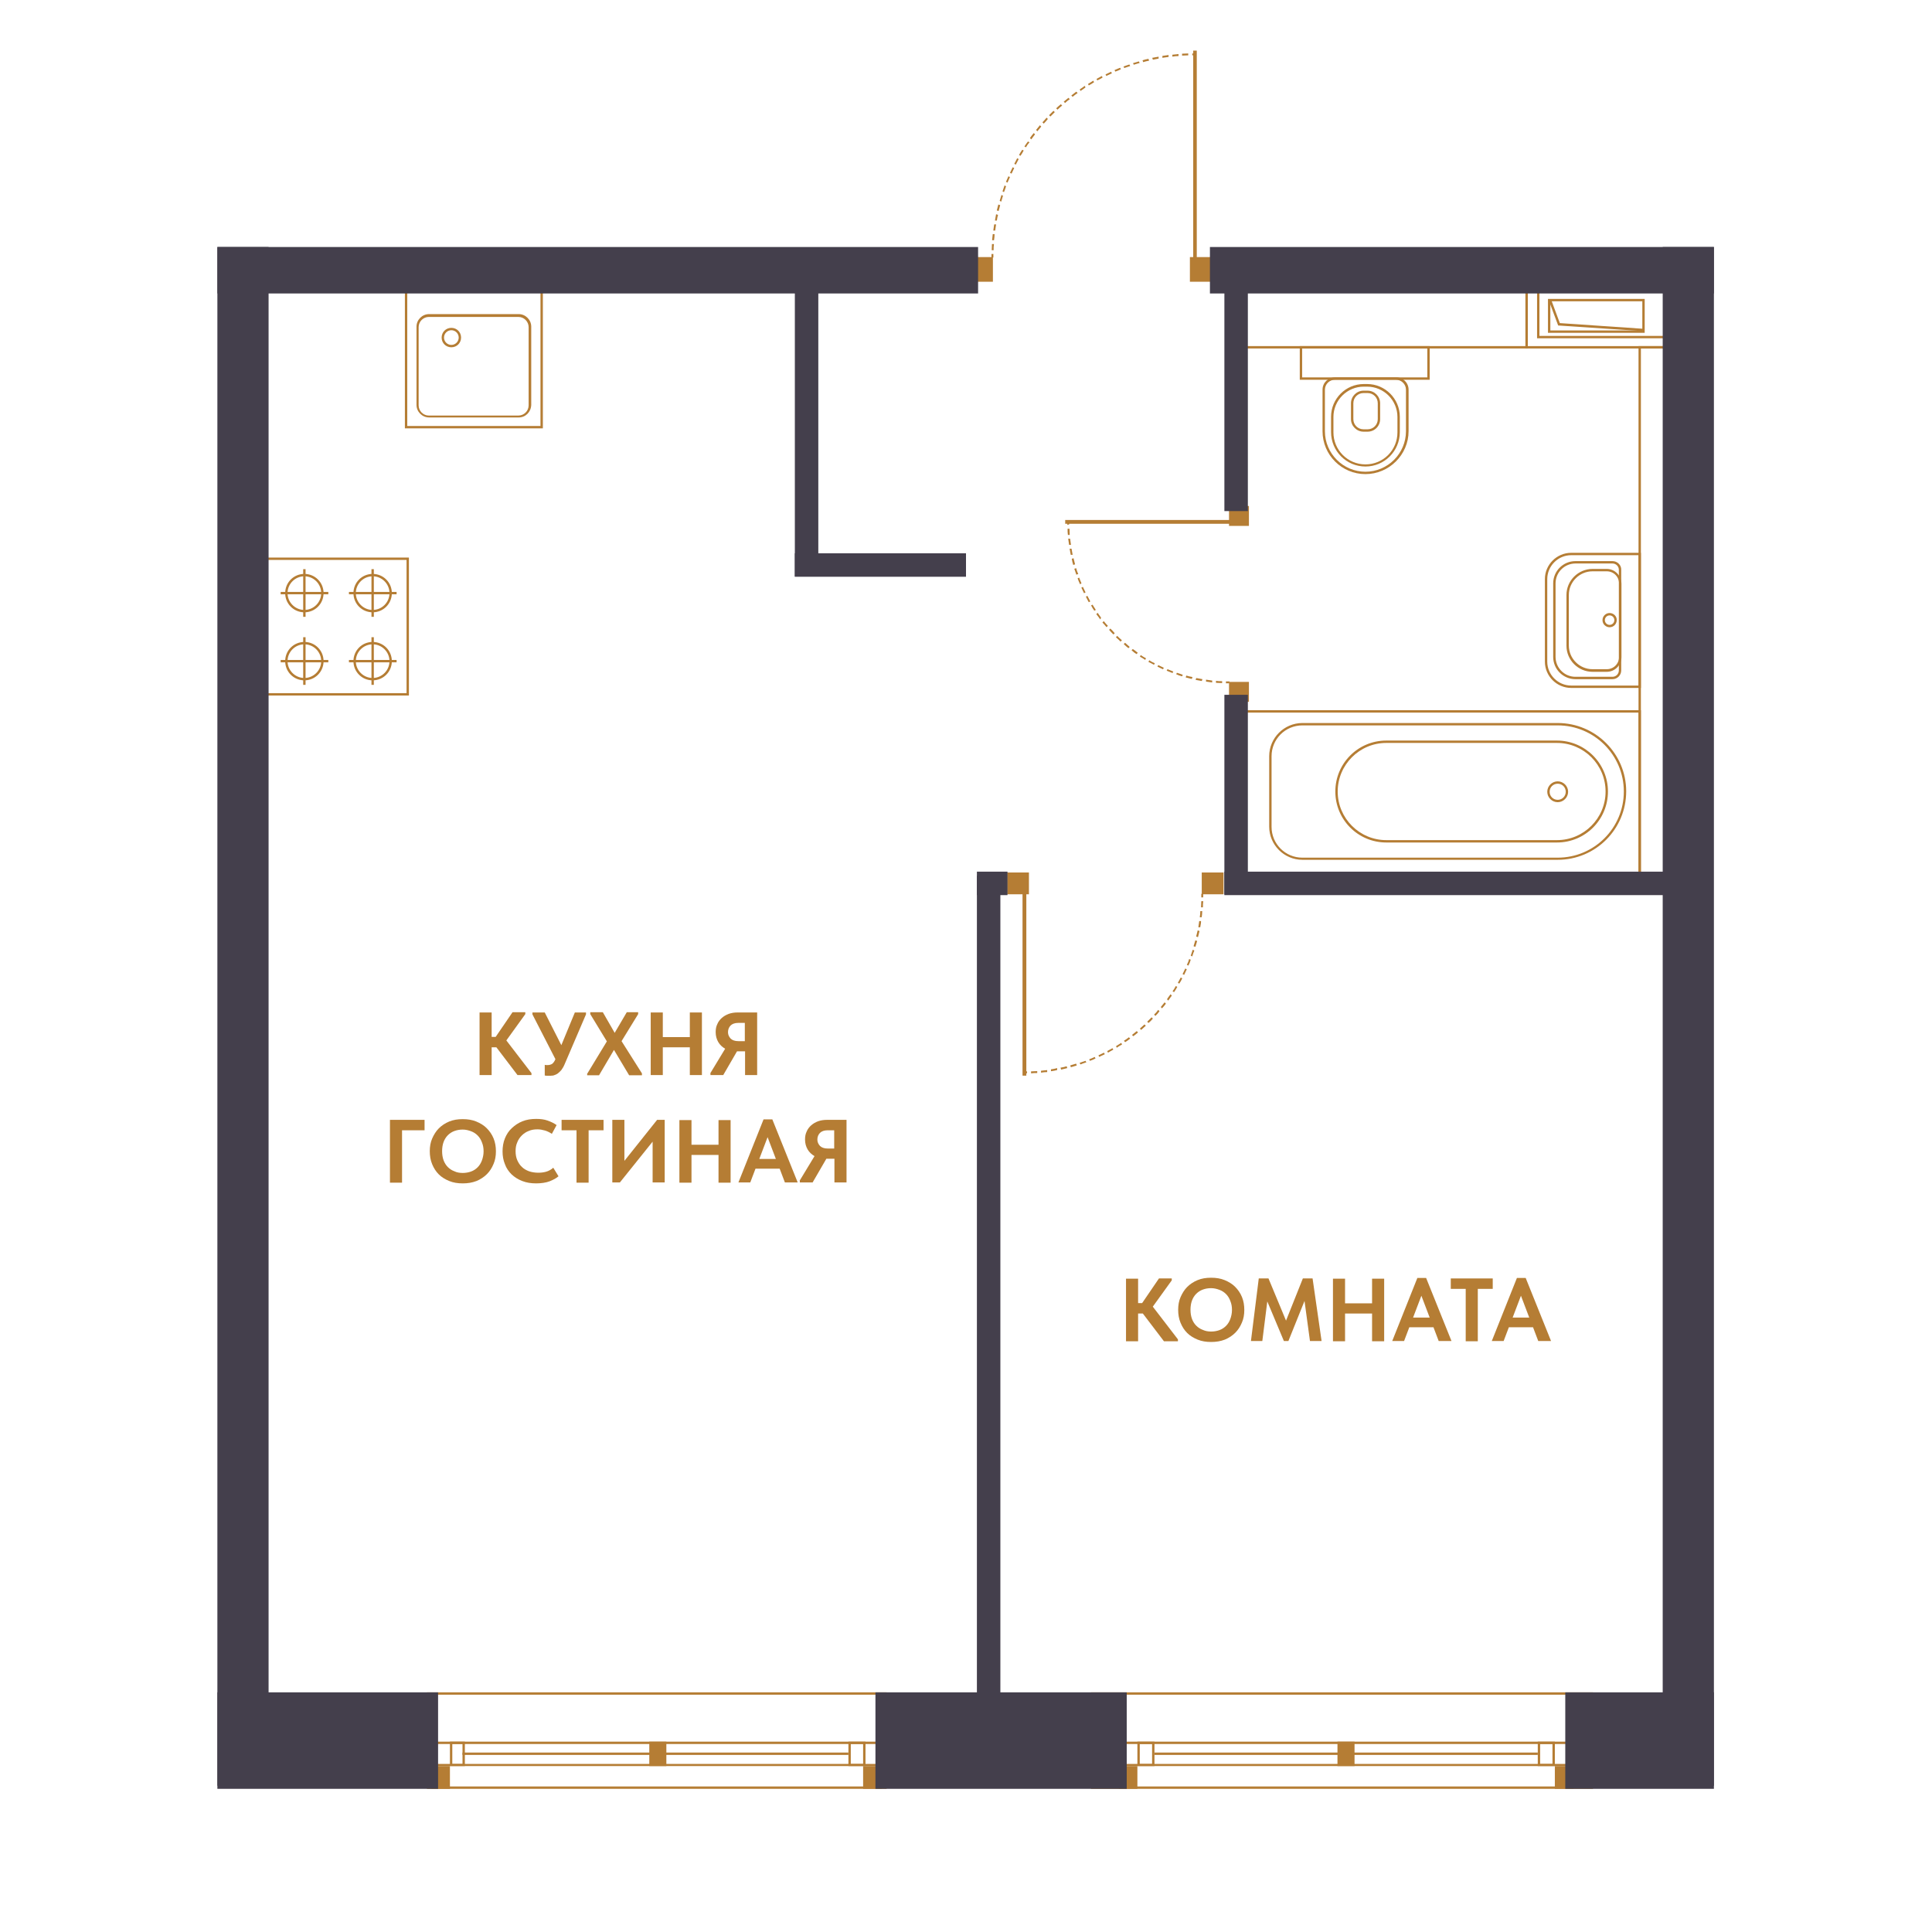 <?xml version="1.0" encoding="UTF-8"?> <svg xmlns="http://www.w3.org/2000/svg" xmlns:xlink="http://www.w3.org/1999/xlink" version="1.1" id="Слой_1" x="0px" y="0px" viewBox="0 0 815 807.9" style="enable-background:new 0 0 815 807.9;" xml:space="preserve"> <style type="text/css"> .st0{fill:#B57D34;} .st1{fill:#B57D34;stroke:#B57D34;stroke-width:0.5;stroke-miterlimit:10;} .st2{fill:#443F4C;} </style> <g> <g> <path class="st0" d="M172.5,293.4h-64.7v-58.2h64.7V293.4z M108.8,292.4h62.7v-56.2h-62.7V292.4z"></path> </g> <g> <path class="st0" d="M229,180.7h-58.2v-64.1H229V180.7z M171.7,179.7H228v-62.1h-56.2V179.7z"></path> </g> <g> <path class="st0" d="M218.8,176.1h-37.8c-2.9,0-5.3-2.4-5.3-5.3v-33c0-2.9,2.4-5.3,5.3-5.3h37.8c2.9,0,5.3,2.4,5.3,5.3v33 C224,173.8,221.7,176.1,218.8,176.1z M180.9,133.7c-2.3,0-4.3,1.9-4.3,4.3v33c0,2.3,1.9,4.3,4.3,4.3h37.8c2.3,0,4.3-1.9,4.3-4.3 v-33c0-2.3-1.9-4.3-4.3-4.3H180.9z"></path> </g> <g> <g> <g> <rect x="431.6" y="373.1" class="st1" width="1.1" height="80.4"></rect> </g> </g> <g> <g> <rect x="425.1" y="368.3" class="st1" width="8.7" height="8.7"></rect> </g> </g> <g> <g> <rect x="507.2" y="368.3" class="st1" width="8.7" height="8.7"></rect> </g> </g> <g> <g> <g> <path class="st1" d="M507.3,378.3l-0.3,0c0-0.3,0-0.7,0-1h0.3C507.3,377.6,507.3,377.9,507.3,378.3z"></path> </g> </g> <g> <g> <path class="st1" d="M435.2,452.5l0-0.3c0.7,0,1.4-0.1,2.1-0.1l0,0.3C436.6,452.4,435.9,452.4,435.2,452.5z M439.4,452.2l0-0.3 c0.7-0.1,1.4-0.1,2.1-0.2l0,0.3C440.8,452,440.1,452.1,439.4,452.2z M443.6,451.6l0-0.3c0.7-0.1,1.4-0.2,2.1-0.4l0,0.3 C445,451.4,444.3,451.5,443.6,451.6z M447.8,450.9l-0.1-0.3c0.7-0.1,1.4-0.3,2.1-0.5l0.1,0.3 C449.2,450.6,448.5,450.7,447.8,450.9z M451.9,449.9l-0.1-0.3c0.7-0.2,1.4-0.4,2-0.6l0.1,0.3 C453.3,449.5,452.6,449.7,451.9,449.9z M455.9,448.7l-0.1-0.2c0.7-0.2,1.3-0.5,2-0.7l0.1,0.2 C457.3,448.2,456.6,448.4,455.9,448.7z M459.9,447.2l-0.1-0.2c0.7-0.3,1.3-0.5,1.9-0.8l0.1,0.2 C461.2,446.7,460.5,447,459.9,447.2z M463.8,445.5l-0.1-0.2c0.6-0.3,1.3-0.6,1.9-0.9l0.1,0.2 C465,444.9,464.4,445.2,463.8,445.5z M467.5,443.7l-0.1-0.2c0.6-0.3,1.2-0.7,1.8-1l0.1,0.2C468.8,443,468.1,443.3,467.5,443.7z M471.2,441.6l-0.1-0.2c0.6-0.4,1.2-0.7,1.8-1.1l0.1,0.2C472.4,440.8,471.8,441.2,471.2,441.6z M474.7,439.3l-0.2-0.2 c0.6-0.4,1.2-0.8,1.7-1.2l0.2,0.2C475.9,438.5,475.3,438.9,474.7,439.3z M478.1,436.8l-0.2-0.2c0.5-0.4,1.1-0.9,1.6-1.3 l0.2,0.2C479.2,435.9,478.7,436.4,478.1,436.8z M481.4,434.1l-0.2-0.2c0.5-0.5,1.1-0.9,1.6-1.4l0.2,0.2 C482.5,433.2,481.9,433.6,481.4,434.1z M484.5,431.2l-0.2-0.2c0.5-0.5,1-1,1.5-1.5l0.2,0.2C485.5,430.3,485,430.8,484.5,431.2z M487.4,428.2l-0.2-0.2c0.5-0.5,1-1,1.4-1.6l0.2,0.2C488.4,427.2,487.9,427.7,487.4,428.2z M490.2,425l-0.2-0.2 c0.4-0.5,0.9-1.1,1.3-1.6l0.2,0.2C491.1,423.9,490.7,424.5,490.2,425z M492.8,421.7l-0.2-0.2c0.4-0.6,0.8-1.2,1.2-1.7l0.2,0.2 C493.6,420.5,493.2,421.1,492.8,421.7z M495.2,418.2l-0.2-0.1c0.4-0.6,0.8-1.2,1.1-1.8l0.2,0.1 C496,417,495.6,417.6,495.2,418.2z M497.4,414.6l-0.2-0.1c0.3-0.6,0.7-1.2,1-1.8l0.2,0.1C498.1,413.4,497.8,414,497.4,414.6z M499.4,410.9l-0.2-0.1c0.3-0.6,0.6-1.3,0.9-1.9l0.2,0.1C500,409.6,499.7,410.2,499.4,410.9z M501.2,407l-0.2-0.1 c0.3-0.6,0.6-1.3,0.8-2l0.2,0.1C501.8,405.7,501.5,406.4,501.2,407z M502.8,403.1l-0.2-0.1c0.2-0.7,0.5-1.3,0.7-2l0.2,0.1 C503.2,401.8,503,402.4,502.8,403.1z M504.1,399.1l-0.3-0.1c0.2-0.7,0.4-1.3,0.6-2l0.3,0.1 C504.5,397.7,504.3,398.4,504.1,399.1z M505.2,395l-0.3-0.1c0.2-0.7,0.3-1.4,0.5-2.1l0.3,0.1 C505.5,393.6,505.4,394.3,505.2,395z M506.1,390.9l-0.3,0c0.1-0.7,0.2-1.4,0.3-2.1l0.3,0C506.4,389.5,506.2,390.2,506.1,390.9z M506.7,386.7l-0.3,0c0.1-0.7,0.2-1.4,0.2-2.1l0.3,0C506.9,385.3,506.8,386,506.7,386.7z M507.2,382.5l-0.3,0 c0-0.7,0.1-1.4,0.1-2.1l0.3,0C507.2,381.1,507.2,381.8,507.2,382.5z"></path> </g> </g> <g> <g> <path class="st1" d="M432,452.5v-0.3c0.3,0,0.7,0,1,0l0,0.3C432.7,452.5,432.4,452.5,432,452.5z"></path> </g> </g> </g> </g> <g> <g> <g> <rect x="449.6" y="219.6" class="st1" width="72.5" height="1.1"></rect> </g> </g> <g> <g> <rect x="518.7" y="213.7" class="st1" width="7.9" height="7.9"></rect> </g> </g> <g> <g> <rect x="518.7" y="287.9" class="st1" width="7.9" height="7.9"></rect> </g> </g> <g> <g> <g> <path class="st1" d="M518.5,288c-0.4,0-0.7,0-1.1,0l0-0.3c0.3,0,0.7,0,1,0V288z"></path> </g> </g> <g> <g> <path class="st1" d="M515.3,287.9c-0.7,0-1.4-0.1-2.1-0.1l0-0.3c0.7,0.1,1.4,0.1,2.1,0.1L515.3,287.9z M511.1,287.6 c-0.7-0.1-1.4-0.2-2.1-0.3l0-0.3c0.7,0.1,1.4,0.2,2.1,0.3L511.1,287.6z M506.8,287c-0.7-0.1-1.4-0.3-2.1-0.4l0.1-0.3 c0.7,0.1,1.4,0.3,2.1,0.4L506.8,287z M502.6,286.1c-0.7-0.2-1.4-0.3-2.1-0.5l0.1-0.3c0.7,0.2,1.4,0.4,2.1,0.5L502.6,286.1z M498.5,285c-0.7-0.2-1.4-0.4-2-0.7l0.1-0.2c0.7,0.2,1.4,0.5,2,0.7L498.5,285z M494.5,283.6c-0.7-0.3-1.3-0.5-2-0.8l0.1-0.2 c0.7,0.3,1.3,0.5,2,0.8L494.5,283.6z M490.5,282c-0.6-0.3-1.3-0.6-1.9-0.9l0.1-0.2c0.6,0.3,1.3,0.6,1.9,0.9L490.5,282z M486.7,280.1c-0.6-0.3-1.2-0.7-1.9-1l0.1-0.2c0.6,0.4,1.2,0.7,1.9,1L486.7,280.1z M483,278c-0.6-0.4-1.2-0.8-1.8-1.1l0.1-0.2 c0.6,0.4,1.2,0.8,1.8,1.1L483,278z M479.4,275.6c-0.6-0.4-1.2-0.8-1.7-1.3l0.2-0.2c0.6,0.4,1.1,0.8,1.7,1.3L479.4,275.6z M476,273.1c-0.5-0.4-1.1-0.9-1.6-1.4l0.2-0.2c0.5,0.5,1.1,0.9,1.6,1.4L476,273.1z M472.7,270.3c-0.5-0.5-1-1-1.6-1.5l0.2-0.2 c0.5,0.5,1,1,1.6,1.5L472.7,270.3z M469.7,267.3c-0.5-0.5-1-1-1.5-1.6l0.2-0.2c0.5,0.5,1,1,1.5,1.6L469.7,267.3z M466.8,264.2 c-0.5-0.6-0.9-1.1-1.4-1.6l0.2-0.2c0.4,0.5,0.9,1.1,1.4,1.6L466.8,264.2z M464.1,260.8c-0.4-0.6-0.9-1.2-1.3-1.7l0.2-0.2 c0.4,0.6,0.8,1.1,1.2,1.7L464.1,260.8z M461.7,257.3c-0.4-0.6-0.8-1.2-1.1-1.8l0.2-0.1c0.4,0.6,0.7,1.2,1.1,1.8L461.7,257.3z M459.4,253.7c-0.3-0.6-0.7-1.2-1-1.9l0.2-0.1c0.3,0.6,0.7,1.3,1,1.9L459.4,253.7z M457.4,249.9c-0.3-0.6-0.6-1.3-0.9-1.9 l0.2-0.1c0.3,0.6,0.6,1.3,0.9,1.9L457.4,249.9z M455.7,246.1c-0.3-0.6-0.5-1.3-0.8-2l0.2-0.1c0.3,0.7,0.5,1.3,0.8,2 L455.7,246.1z M454.2,242.1c-0.2-0.7-0.5-1.4-0.7-2l0.3-0.1c0.2,0.7,0.4,1.4,0.7,2L454.2,242.1z M452.9,238 c-0.2-0.7-0.4-1.4-0.5-2.1l0.3-0.1c0.2,0.7,0.3,1.4,0.5,2.1L452.9,238z M451.9,233.8c-0.1-0.7-0.3-1.4-0.4-2.1l0.3,0 c0.1,0.7,0.3,1.4,0.4,2.1L451.9,233.8z M451.2,229.6c-0.1-0.7-0.2-1.4-0.3-2.1l0.3,0c0.1,0.7,0.2,1.4,0.3,2.1L451.2,229.6z M450.7,225.4c-0.1-0.7-0.1-1.4-0.1-2.1l0.3,0c0,0.7,0.1,1.4,0.1,2.1L450.7,225.4z"></path> </g> </g> <g> <g> <path class="st1" d="M450.5,221.1c0-0.4,0-0.7,0-1.1h0.3c0,0.4,0,0.7,0,1L450.5,221.1z"></path> </g> </g> </g> </g> <g> <g> <g> <rect x="503.6" y="21.6" class="st1" width="1" height="91.4"></rect> </g> </g> <g> <g> <rect x="502.2" y="108.7" class="st1" width="9.9" height="9.9"></rect> </g> </g> <g> <g> <rect x="408.7" y="108.7" class="st1" width="9.9" height="9.9"></rect> </g> </g> <g> <g> <g> <path class="st1" d="M418.8,108.4h-0.3c0-0.3,0-0.7,0-1l0.3,0C418.8,107.7,418.8,108.1,418.8,108.4z"></path> </g> </g> <g> <g> <path class="st1" d="M418.9,105.3l-0.3,0c0-0.7,0.1-1.4,0.1-2.1l0.3,0C418.9,103.9,418.9,104.6,418.9,105.3z M419.1,101.1 l-0.3,0c0.1-0.7,0.1-1.4,0.2-2.1l0.3,0C419.3,99.7,419.2,100.4,419.1,101.1z M419.6,97l-0.3,0c0.1-0.7,0.2-1.4,0.3-2.1l0.3,0 C419.8,95.6,419.7,96.3,419.6,97z M420.3,92.8l-0.3,0c0.1-0.7,0.3-1.4,0.4-2.1l0.3,0.1C420.5,91.5,420.4,92.1,420.3,92.8z M421.1,88.7l-0.3-0.1c0.2-0.7,0.3-1.3,0.5-2l0.3,0.1C421.4,87.4,421.3,88.1,421.1,88.7z M422.2,84.7l-0.2-0.1 c0.2-0.7,0.4-1.4,0.6-2l0.2,0.1C422.6,83.3,422.4,84,422.2,84.7z M423.4,80.7l-0.2-0.1c0.2-0.7,0.5-1.3,0.7-2l0.2,0.1 C423.9,79.3,423.7,80,423.4,80.7z M424.9,76.7l-0.2-0.1c0.3-0.6,0.5-1.3,0.8-1.9l0.2,0.1C425.4,75.4,425.2,76.1,424.9,76.7z M426.6,72.9l-0.2-0.1c0.3-0.6,0.6-1.3,0.9-1.9l0.2,0.1C427.2,71.6,426.9,72.2,426.6,72.9z M428.4,69.1l-0.2-0.1 c0.3-0.6,0.7-1.3,1-1.9l0.2,0.1C429.1,67.8,428.7,68.5,428.4,69.1z M430.4,65.4l-0.2-0.1c0.3-0.6,0.7-1.2,1.1-1.8l0.2,0.1 C431.2,64.2,430.8,64.8,430.4,65.4z M432.7,61.8l-0.2-0.1c0.4-0.6,0.8-1.2,1.2-1.7l0.2,0.1C433.4,60.7,433,61.2,432.7,61.8z M435,58.4l-0.2-0.2c0.4-0.6,0.8-1.1,1.3-1.7l0.2,0.2C435.9,57.3,435.4,57.8,435,58.4z M437.6,55l-0.2-0.2 c0.4-0.5,0.9-1.1,1.3-1.6l0.2,0.2C438.4,54,438,54.5,437.6,55z M440.3,51.8l-0.2-0.2c0.5-0.5,1-1.1,1.4-1.6l0.2,0.2 C441.2,50.8,440.8,51.3,440.3,51.8z M443.1,48.8l-0.2-0.2c0.5-0.5,1-1,1.5-1.5l0.2,0.2C444.1,47.8,443.6,48.3,443.1,48.8z M446.1,45.9l-0.2-0.2c0.5-0.5,1-0.9,1.6-1.4l0.2,0.2C447.2,44.9,446.6,45.4,446.1,45.9z M449.3,43.1l-0.2-0.2 c0.5-0.4,1.1-0.9,1.6-1.3l0.2,0.2C450.3,42.2,449.8,42.6,449.3,43.1z M452.5,40.5l-0.2-0.2c0.5-0.4,1.1-0.8,1.7-1.3l0.2,0.2 C453.6,39.6,453.1,40,452.5,40.5z M455.9,38l-0.1-0.2c0.6-0.4,1.2-0.8,1.7-1.2l0.1,0.2C457.1,37.2,456.5,37.6,455.9,38z M459.4,35.7l-0.1-0.2c0.6-0.4,1.2-0.7,1.8-1.1l0.1,0.2C460.6,35,460,35.4,459.4,35.7z M463,33.6l-0.1-0.2 c0.6-0.3,1.2-0.7,1.8-1l0.1,0.2C464.3,32.9,463.7,33.3,463,33.6z M466.8,31.7l-0.1-0.2c0.6-0.3,1.3-0.6,1.9-0.9l0.1,0.2 C468,31.1,467.4,31.4,466.8,31.7z M470.6,29.9l-0.1-0.2c0.7-0.3,1.3-0.6,1.9-0.8l0.1,0.2C471.9,29.4,471.2,29.7,470.6,29.9z M474.4,28.4l-0.1-0.2c0.6-0.2,1.3-0.5,2-0.7l0.1,0.2C475.7,27.9,475.1,28.2,474.4,28.4z M478.4,27l-0.1-0.2 c0.7-0.2,1.3-0.4,2-0.6l0.1,0.2C479.7,26.6,479.1,26.8,478.4,27z M482.4,25.9l-0.1-0.3c0.7-0.2,1.4-0.4,2-0.5l0.1,0.3 C483.8,25.5,483.1,25.7,482.4,25.9z M486.5,24.9l-0.1-0.3c0.7-0.1,1.4-0.3,2.1-0.4l0,0.3C487.9,24.6,487.2,24.8,486.5,24.9z M490.6,24.1l0-0.3c0.7-0.1,1.4-0.2,2.1-0.3l0,0.3C492,23.9,491.3,24,490.6,24.1z M494.8,23.6l0-0.3c0.7-0.1,1.4-0.1,2.1-0.2 l0,0.3C496.2,23.4,495.5,23.5,494.8,23.6z M498.9,23.2l0-0.3c0.7,0,1.4-0.1,2.1-0.1l0,0.3C500.3,23.1,499.6,23.2,498.9,23.2z"></path> </g> </g> <g> <g> <path class="st1" d="M503.2,23.1l0-0.3c0.3,0,0.7,0,1,0v0.3C503.9,23.1,503.5,23.1,503.2,23.1z"></path> </g> </g> </g> </g> <g> <path class="st0" d="M671,735.7v8.4H181.9v-8.4H671 M672,734.7H180.9V745H672V734.7L672,734.7z"></path> </g> <g> <rect x="182" y="745" class="st0" width="7.8" height="9.6"></rect> </g> <g> <rect x="364.1" y="745" class="st0" width="7.8" height="9.6"></rect> </g> <g> <rect x="472" y="745" class="st0" width="7.8" height="9.6"></rect> </g> <g> <rect x="655.9" y="745" class="st0" width="7.8" height="9.6"></rect> </g> <g> <path class="st0" d="M373,714.9v38.7H181.1v-38.7H373 M374,713.9H180.1v40.7H374V713.9L374,713.9z"></path> </g> <g> <path class="st0" d="M671,714.9v38.7H461.2v-38.7H671 M672,713.9H460.2v40.7H672V713.9L672,713.9z"></path> </g> <g> <path class="st0" d="M709.1,147v225.1h-16.9V147H709.1 M710.1,146h-18.9v227.1h18.9V146L710.1,146z"></path> </g> <g> <path class="st0" d="M643.5,119.6V146H523.6v-26.4H643.5 M644.5,118.6H522.6V147h121.9V118.6L644.5,118.6z"></path> </g> <g> <path class="st0" d="M602.1,147v12.2h-52.8V147H602.1 M603.1,146h-54.8v14.2h54.8V146L603.1,146z"></path> </g> <g> <path class="st0" d="M702.2,122v19.7h-52.8V122H702.2 M703.2,121h-54.8v21.7h54.8V121L703.2,121z"></path> </g> <g> <path class="st0" d="M692.8,127.1v12.3H654v-12.3H692.8 M693.8,126.1H653v14.3h40.8V126.1L693.8,126.1z"></path> </g> <g> <path class="st0" d="M691.2,300.6v71.6h-168v-71.6H691.2 M692.2,299.6h-170v73.6h170V299.6L692.2,299.6z"></path> </g> <g> <path class="st0" d="M712.9,119.6V146h-68.4v-26.4H712.9 M713.9,118.6h-70.4V147h70.4V118.6L713.9,118.6z"></path> </g> <g> <path class="st0" d="M195.1,735.7v8.4h-4.3v-8.4H195.1 M196.1,734.7h-6.3V745h6.3V734.7L196.1,734.7z"></path> </g> <g> <path class="st0" d="M364.1,735.7v8.4h-5.2v-8.4H364.1 M365.1,734.7h-7.2V745h7.2V734.7L365.1,734.7z"></path> </g> <g> <path class="st0" d="M486,735.7v8.4h-5.2v-8.4H486 M487,734.7h-7.2V745h7.2V734.7L487,734.7z"></path> </g> <g> <path class="st0" d="M654.9,735.7v8.4h-5.2v-8.4H654.9 M655.9,734.7h-7.2V745h7.2V734.7L655.9,734.7z"></path> </g> <g> <rect x="487" y="739.3" class="st0" width="161.7" height="1"></rect> </g> <g> <rect x="195.1" y="739.3" class="st0" width="162.8" height="1"></rect> </g> <g> <g> <rect x="564.7" y="735.2" class="st0" width="6.2" height="9.4"></rect> </g> <g> <path class="st0" d="M570.4,735.7v8.4h-5.2v-8.4H570.4 M571.4,734.7h-7.2V745h7.2V734.7L571.4,734.7z"></path> </g> </g> <g> <g> <rect x="274.4" y="735.2" class="st0" width="6.2" height="9.4"></rect> </g> <g> <path class="st0" d="M280.1,735.7v8.4h-5.2v-8.4H280.1 M281.1,734.7h-7.2V745h7.2V734.7L281.1,734.7z"></path> </g> </g> <g> <path class="st0" d="M657.1,330.6c1.9,0,3.4,1.5,3.4,3.4c0,1.9-1.5,3.4-3.4,3.4c-1.9,0-3.4-1.5-3.4-3.4 C653.7,332.1,655.2,330.6,657.1,330.6 M657.1,329.6c-2.4,0-4.4,2-4.4,4.4s2,4.4,4.4,4.4s4.4-2,4.4-4.4S659.5,329.6,657.1,329.6 L657.1,329.6z"></path> </g> <g> <path class="st0" d="M679,259.6c1.1,0,2,0.9,2,2s-0.9,2-2,2s-2-0.9-2-2S677.9,259.6,679,259.6 M679,258.6c-1.7,0-3,1.4-3,3 c0,1.7,1.4,3,3,3c1.7,0,3-1.4,3-3C682.1,260,680.7,258.6,679,258.6L679,258.6z"></path> </g> <g> <path class="st0" d="M657.1,306c15.4,0,27.9,12.5,27.9,27.9c0,15.4-12.5,27.9-27.9,27.9H549.4c-7.2,0-13-5.8-13-13V319 c0-7.2,5.8-13,13-13H657.1 M657.1,305H549.4c-7.7,0-14,6.3-14,14v29.7c0,7.7,6.3,14,14,14h107.7c16,0,28.9-12.9,28.9-28.9v0 C686,318,673.1,305,657.1,305L657.1,305z"></path> </g> <g> <path class="st0" d="M656.8,313.4c11.3,0,20.5,9.2,20.5,20.5c0,11.3-9.2,20.5-20.5,20.5h-72c-11.3,0-20.5-9.2-20.5-20.5 s9.2-20.5,20.5-20.5H656.8 M656.8,312.4h-72c-11.9,0-21.5,9.6-21.5,21.5v0c0,11.9,9.6,21.5,21.5,21.5h72 c11.9,0,21.5-9.6,21.5-21.5v0C678.3,322,668.6,312.4,656.8,312.4L656.8,312.4z"></path> </g> <g> <path class="st0" d="M691.2,234.2v55h-28.4c-5.5,0-10.1-4.5-10.1-10.1v-34.8c0-5.5,4.5-10.1,10.1-10.1H691.2 M692.2,233.2h-29.4 c-6.1,0-11.1,5-11.1,11.1v34.8c0,6.1,5,11.1,11.1,11.1h29.4V233.2L692.2,233.2z"></path> </g> <g> <path class="st0" d="M680.2,237.7c1.5,0,2.7,1.2,2.7,2.7v42.4c0,1.5-1.2,2.7-2.7,2.7h-15.6c-4.7,0-8.4-3.8-8.4-8.4v-31 c0-4.7,3.8-8.4,8.4-8.4H680.2 M680.2,236.7h-15.6c-5.2,0-9.4,4.2-9.4,9.4v31c0,5.2,4.2,9.4,9.4,9.4h15.6c2.1,0,3.7-1.7,3.7-3.7 v-42.4C684,238.4,682.3,236.7,680.2,236.7L680.2,236.7z"></path> </g> <g> <path class="st0" d="M677.8,241c2.9,0,5.2,2.3,5.2,5.2v30.9c0,2.9-2.3,5.2-5.2,5.2h-6c-5.5,0-10-4.5-10-10V251c0-5.5,4.5-10,10-10 H677.8 M677.8,240h-6c-6,0-11,4.9-11,11v21.4c0,6,4.9,11,11,11h6c3.4,0,6.2-2.8,6.2-6.2v-30.9C684,242.8,681.2,240,677.8,240 L677.8,240z"></path> </g> <g> <path class="st0" d="M576,200c-10,0-18.1-8.1-18.1-18.1v-17.5c0-2.9,2.3-5.2,5.2-5.2H589c2.9,0,5.2,2.3,5.2,5.2v17.5 C594.2,191.8,586,200,576,200z M563.1,160.2c-2.3,0-4.2,1.9-4.2,4.2v17.5c0,9.4,7.7,17.1,17.1,17.1s17.1-7.7,17.1-17.1v-17.5 c0-2.3-1.9-4.2-4.2-4.2H563.1z"></path> </g> <g> <path class="st0" d="M576.9,182.1h-1.7c-2.9,0-5.3-2.4-5.3-5.3v-6.7c0-2.9,2.4-5.3,5.3-5.3h1.7c2.9,0,5.3,2.4,5.3,5.3v6.7 C582.2,179.8,579.8,182.1,576.9,182.1z M575.2,165.8c-2.4,0-4.3,1.9-4.3,4.3v6.7c0,2.4,1.9,4.3,4.3,4.3h1.7c2.4,0,4.3-1.9,4.3-4.3 v-6.7c0-2.4-1.9-4.3-4.3-4.3H575.2z"></path> </g> <g> <path class="st0" d="M576,196.8c-8,0-14.5-6.5-14.5-14.5v-6.5c0-7.6,6.2-13.8,13.8-13.8h1.4c7.6,0,13.8,6.2,13.8,13.8v6.5 C590.5,190.3,584,196.8,576,196.8z M575.3,163.1c-7,0-12.8,5.7-12.8,12.8v6.5c0,7.4,6,13.5,13.5,13.5s13.5-6,13.5-13.5v-6.5 c0-7-5.7-12.8-12.8-12.8H575.3z"></path> </g> <g> <g> <path class="st0" d="M128.4,258.3c-4.5,0-8.1-3.6-8.1-8.1s3.6-8.1,8.1-8.1s8.1,3.6,8.1,8.1S132.9,258.3,128.4,258.3z M128.4,243.1c-3.9,0-7.1,3.2-7.1,7.1s3.2,7.1,7.1,7.1s7.1-3.2,7.1-7.1S132.3,243.1,128.4,243.1z"></path> </g> <g> <rect x="127.9" y="240.1" class="st0" width="1" height="20.1"></rect> </g> <g> <rect x="118.4" y="249.7" class="st0" width="20.1" height="1"></rect> </g> </g> <g> <g> <path class="st0" d="M157.2,258.3c-4.5,0-8.1-3.6-8.1-8.1s3.6-8.1,8.1-8.1s8.1,3.6,8.1,8.1S161.7,258.3,157.2,258.3z M157.2,243.1c-3.9,0-7.1,3.2-7.1,7.1s3.2,7.1,7.1,7.1s7.1-3.2,7.1-7.1S161.1,243.1,157.2,243.1z"></path> </g> <g> <rect x="156.7" y="240.1" class="st0" width="1" height="20.1"></rect> </g> <g> <rect x="147.2" y="249.7" class="st0" width="20.1" height="1"></rect> </g> </g> <g> <g> <path class="st0" d="M128.4,287c-4.5,0-8.1-3.6-8.1-8.1s3.6-8.1,8.1-8.1s8.1,3.6,8.1,8.1S132.9,287,128.4,287z M128.4,271.8 c-3.9,0-7.1,3.2-7.1,7.1s3.2,7.1,7.1,7.1s7.1-3.2,7.1-7.1S132.3,271.8,128.4,271.8z"></path> </g> <g> <rect x="127.9" y="268.8" class="st0" width="1" height="20.1"></rect> </g> <g> <rect x="118.4" y="278.4" class="st0" width="20.1" height="1"></rect> </g> </g> <g> <g> <path class="st0" d="M157.2,287c-4.5,0-8.1-3.6-8.1-8.1s3.6-8.1,8.1-8.1s8.1,3.6,8.1,8.1S161.7,287,157.2,287z M157.2,271.8 c-3.9,0-7.1,3.2-7.1,7.1s3.2,7.1,7.1,7.1s7.1-3.2,7.1-7.1S161.1,271.8,157.2,271.8z"></path> </g> <g> <rect x="156.7" y="268.8" class="st0" width="1" height="20.1"></rect> </g> <g> <rect x="147.2" y="278.4" class="st0" width="20.1" height="1"></rect> </g> </g> <g> <path class="st0" d="M190.4,139.3c1.7,0,3.1,1.4,3.1,3.1c0,1.7-1.4,3.1-3.1,3.1s-3.1-1.4-3.1-3.1 C187.3,140.7,188.7,139.3,190.4,139.3 M190.4,138.3c-2.3,0-4.1,1.8-4.1,4.1s1.8,4.1,4.1,4.1s4.1-1.8,4.1-4.1 S192.7,138.3,190.4,138.3L190.4,138.3z"></path> </g> <g> <polygon class="st0" points="693.2,139.7 657.3,137.3 653.3,126.6 654.3,126.3 658,136.3 693.3,138.7 "></polygon> </g> <g> <g> <rect x="91.7" y="104.2" class="st2" width="21.6" height="649.1"></rect> </g> <g> <rect x="701.4" y="104.2" class="st2" width="21.6" height="649.1"></rect> </g> <g> <rect x="91.7" y="104.2" class="st2" width="320.9" height="19.6"></rect> </g> <g> <rect x="510.4" y="104.2" class="st2" width="212.6" height="19.6"></rect> </g> <g> <rect x="516.5" y="114.9" class="st2" width="9.9" height="100.7"></rect> </g> <g> <rect x="516.5" y="293.1" class="st2" width="9.9" height="84.2"></rect> </g> <g> <rect x="412.1" y="369.4" class="st2" width="9.9" height="352.9"></rect> </g> <g> <rect x="516.5" y="367.7" class="st2" width="195.7" height="9.9"></rect> </g> <g> <rect x="412.1" y="367.7" class="st2" width="12.9" height="9.9"></rect> </g> <g> <rect x="335.3" y="114.9" class="st2" width="9.9" height="128.3"></rect> </g> <g> <rect x="335.3" y="233.4" class="st2" width="72.2" height="9.9"></rect> </g> <g> <rect x="91.7" y="713.9" class="st2" width="93.1" height="40.7"></rect> </g> <g> <rect x="369.3" y="713.9" class="st2" width="106" height="40.7"></rect> </g> <g> <rect x="660.3" y="713.9" class="st2" width="62.7" height="40.7"></rect> </g> </g> </g> <g> <path class="st0" d="M207.4,437.4h1.7l7.1-10.4h5.4v0.8l-8,11.1l10.6,13.8v0.8h-5.9l-8.9-11.7h-2v11.7h-5.1v-26.4h5.1V437.4z"></path> <path class="st0" d="M231.5,453.8c-0.3,0-0.6,0-0.9,0c-0.3,0-0.5-0.1-0.8-0.1v-4.5c0.2,0,0.4,0.1,0.6,0.1c0.2,0,0.4,0,0.6,0 c0.7,0,1.4-0.2,1.9-0.5c0.5-0.4,1-1,1.4-2l-9.7-18.9v-0.8h5.2l7,13.8l5.7-13.8h4.7v0.8l-9,21c-0.4,1-0.9,1.8-1.4,2.5 c-0.5,0.6-1.1,1.1-1.6,1.5c-0.6,0.4-1.2,0.6-1.8,0.8C232.6,453.8,232.1,453.8,231.5,453.8z"></path> <path class="st0" d="M247.8,452.8l8.2-13.5l-7-11.5v-0.8h5.3l5,8.7l5.1-8.7h4.8v0.8l-7,11.4l8.6,13.6v0.8h-5.4l-6.4-10.7l-6.3,10.7 h-5V452.8z"></path> <path class="st0" d="M291,441.8h-11.4v11.7h-5.1v-26.4h5.1v10.4H291v-10.4h5.1v26.4H291V441.8z"></path> <path class="st0" d="M299.6,452.8l6.3-10.4c-1.2-0.7-2.2-1.6-2.9-2.8c-0.7-1.2-1.1-2.6-1.1-4.2c0-1.3,0.2-2.4,0.7-3.4 c0.4-1,1.1-1.9,1.9-2.6c0.8-0.7,1.8-1.3,2.9-1.7c1.1-0.4,2.4-0.6,3.8-0.6h8.2v26.4h-5.1v-10h-3.4l-5.8,10h-5.4V452.8z M314.2,439.1 v-7.6h-2.8c-1.4,0-2.5,0.4-3.2,1.1c-0.7,0.7-1.1,1.7-1.1,2.8c0,1.1,0.4,1.9,1.1,2.7c0.7,0.7,1.8,1.1,3.3,1.1H314.2z"></path> <path class="st0" d="M164.6,472.4h14.5v4.4h-9.5v22.1h-5.1V472.4z"></path> <path class="st0" d="M195.2,499.2c-2.1,0-4-0.3-5.7-1s-3.2-1.6-4.4-2.8s-2.1-2.6-2.8-4.3c-0.7-1.7-1-3.5-1-5.5c0-1.9,0.3-3.7,1-5.3 c0.7-1.6,1.6-3.1,2.8-4.3c1.2-1.2,2.7-2.2,4.4-2.9c1.7-0.7,3.6-1,5.7-1c2.1,0,4,0.3,5.7,1c1.7,0.7,3.2,1.6,4.4,2.8 c1.2,1.2,2.2,2.6,2.9,4.3c0.7,1.7,1,3.5,1,5.5c0,1.9-0.3,3.7-1,5.3c-0.7,1.7-1.6,3.1-2.8,4.3c-1.2,1.2-2.7,2.2-4.4,2.9 C199.2,498.9,197.3,499.2,195.2,499.2z M195.2,494.8c1.2,0,2.4-0.2,3.5-0.6c1.1-0.4,2-1,2.8-1.8c0.8-0.8,1.4-1.8,1.8-2.9 c0.4-1.1,0.7-2.4,0.7-3.8c0-1.4-0.2-2.6-0.7-3.8c-0.4-1.1-1-2.1-1.8-2.9c-0.8-0.8-1.7-1.4-2.8-1.8c-1.1-0.4-2.2-0.7-3.5-0.7 c-1.3,0-2.4,0.2-3.5,0.6c-1.1,0.4-2,1-2.8,1.8c-0.8,0.8-1.4,1.8-1.8,2.9c-0.4,1.1-0.6,2.4-0.6,3.8c0,1.4,0.2,2.7,0.6,3.8 c0.4,1.1,1,2.1,1.8,2.9c0.8,0.8,1.7,1.4,2.8,1.8C192.7,494.6,193.9,494.8,195.2,494.8z"></path> <path class="st0" d="M226.2,499.2c-2.2,0-4.1-0.3-5.9-1s-3.2-1.6-4.5-2.8c-1.2-1.2-2.2-2.6-2.8-4.3c-0.7-1.7-1-3.5-1-5.4 s0.3-3.8,1-5.5c0.7-1.7,1.6-3.1,2.9-4.3s2.7-2.2,4.5-2.9c1.7-0.7,3.7-1,5.8-1c1.8,0,3.4,0.2,4.8,0.7c1.4,0.5,2.7,1.1,3.8,1.9 l-2,3.7c-0.9-0.6-1.9-1.1-2.9-1.4c-1.1-0.3-2.1-0.5-3.2-0.5c-1.3,0-2.6,0.2-3.7,0.7c-1.1,0.4-2.1,1.1-2.9,1.9 c-0.8,0.8-1.5,1.8-1.9,2.9c-0.5,1.1-0.7,2.3-0.7,3.7c0,1.4,0.2,2.6,0.7,3.8c0.5,1.1,1.1,2.1,2,2.9c0.8,0.8,1.9,1.4,3,1.8 c1.2,0.4,2.5,0.6,3.9,0.6c1,0,2.1-0.1,3.2-0.4c1.1-0.3,2.2-0.9,3.1-1.7l2.2,3.6c-0.9,0.8-2.2,1.5-3.7,2.1S228.2,499.2,226.2,499.2z "></path> <path class="st0" d="M243.2,476.8h-6.3v-4.4h17.7v4.4h-6.3v22.1h-5.1V476.8z"></path> <path class="st0" d="M258.3,472.4h5.1v17.3l13.8-17.3h3.2v26.4h-5.1v-17.2l-13.8,17.2h-3.2V472.4z"></path> <path class="st0" d="M303.1,487.2h-11.4v11.7h-5.1v-26.4h5.1v10.4h11.4v-10.4h5.1v26.4h-5.1V487.2z"></path> <path class="st0" d="M322.1,472.2h3.7l10.7,26.6h-5.4l-2.2-5.8h-10.2l-2.2,5.8h-5L322.1,472.2z M320.3,488.9h7l-3.5-9.2 L320.3,488.9z"></path> <path class="st0" d="M337.3,498.1l6.3-10.4c-1.2-0.7-2.2-1.6-2.9-2.8c-0.7-1.2-1.1-2.6-1.1-4.2c0-1.3,0.2-2.4,0.7-3.4 c0.4-1,1.1-1.9,1.9-2.6c0.8-0.7,1.8-1.3,2.9-1.7c1.1-0.4,2.4-0.6,3.8-0.6h8.2v26.4h-5.1v-10h-3.4l-5.8,10h-5.4V498.1z M351.9,484.4 v-7.6h-2.8c-1.4,0-2.5,0.4-3.2,1.1c-0.7,0.7-1.1,1.7-1.1,2.8c0,1.1,0.4,1.9,1.1,2.7c0.7,0.7,1.8,1.1,3.3,1.1H351.9z"></path> </g> <g> <path class="st0" d="M480.1,549.7h1.7l7.1-10.4h5.4v0.8l-8,11.1l10.6,13.8v0.8H491l-8.9-11.7h-2v11.7H475v-26.4h5.1V549.7z"></path> <path class="st0" d="M510.9,566.1c-2.1,0-4-0.3-5.7-1s-3.2-1.6-4.4-2.8s-2.1-2.6-2.8-4.3c-0.7-1.7-1-3.5-1-5.5c0-1.9,0.3-3.7,1-5.3 c0.7-1.6,1.6-3.1,2.8-4.3c1.2-1.2,2.7-2.2,4.4-2.9c1.7-0.7,3.6-1,5.7-1c2.1,0,4,0.3,5.7,1c1.7,0.7,3.2,1.6,4.4,2.8 c1.2,1.2,2.2,2.6,2.9,4.3c0.7,1.7,1,3.5,1,5.5c0,1.9-0.3,3.7-1,5.3c-0.7,1.7-1.6,3.1-2.8,4.3c-1.2,1.2-2.7,2.2-4.4,2.9 C514.9,565.8,513,566.1,510.9,566.1z M510.9,561.7c1.2,0,2.4-0.2,3.5-0.6c1.1-0.4,2-1,2.8-1.8c0.8-0.8,1.4-1.8,1.8-2.9 c0.4-1.1,0.7-2.4,0.7-3.8c0-1.4-0.2-2.6-0.7-3.8c-0.4-1.1-1-2.1-1.8-2.9c-0.8-0.8-1.7-1.4-2.8-1.8c-1.1-0.4-2.2-0.7-3.5-0.7 c-1.3,0-2.4,0.2-3.5,0.6c-1.1,0.4-2,1-2.8,1.8c-0.8,0.8-1.4,1.8-1.8,2.9c-0.4,1.1-0.6,2.4-0.6,3.8c0,1.4,0.2,2.7,0.6,3.8 c0.4,1.1,1,2.1,1.8,2.9c0.8,0.8,1.7,1.4,2.8,1.8C508.5,561.5,509.6,561.7,510.9,561.7z"></path> <path class="st0" d="M531,539.3h4.1l7.4,17.8l7.1-17.8h4.1l3.8,26.4h-4.9l-2.3-16.9l-6.8,16.9h-1.9l-7-16.7l-2.1,16.7h-4.8 L531,539.3z"></path> <path class="st0" d="M578.8,554.1h-11.4v11.7h-5.1v-26.4h5.1v10.4h11.4v-10.4h5.1v26.4h-5.1V554.1z"></path> <path class="st0" d="M597.9,539.1h3.7l10.7,26.6h-5.4l-2.2-5.8h-10.2l-2.2,5.8h-5L597.9,539.1z M596.1,555.8h7l-3.5-9.2 L596.1,555.8z"></path> <path class="st0" d="M618.3,543.7h-6.3v-4.4h17.7v4.4h-6.3v22.1h-5.1V543.7z"></path> <path class="st0" d="M639.9,539.1h3.7l10.7,26.6h-5.4l-2.2-5.8h-10.2l-2.2,5.8h-5L639.9,539.1z M638.1,555.8h7l-3.5-9.2 L638.1,555.8z"></path> </g> </svg> 